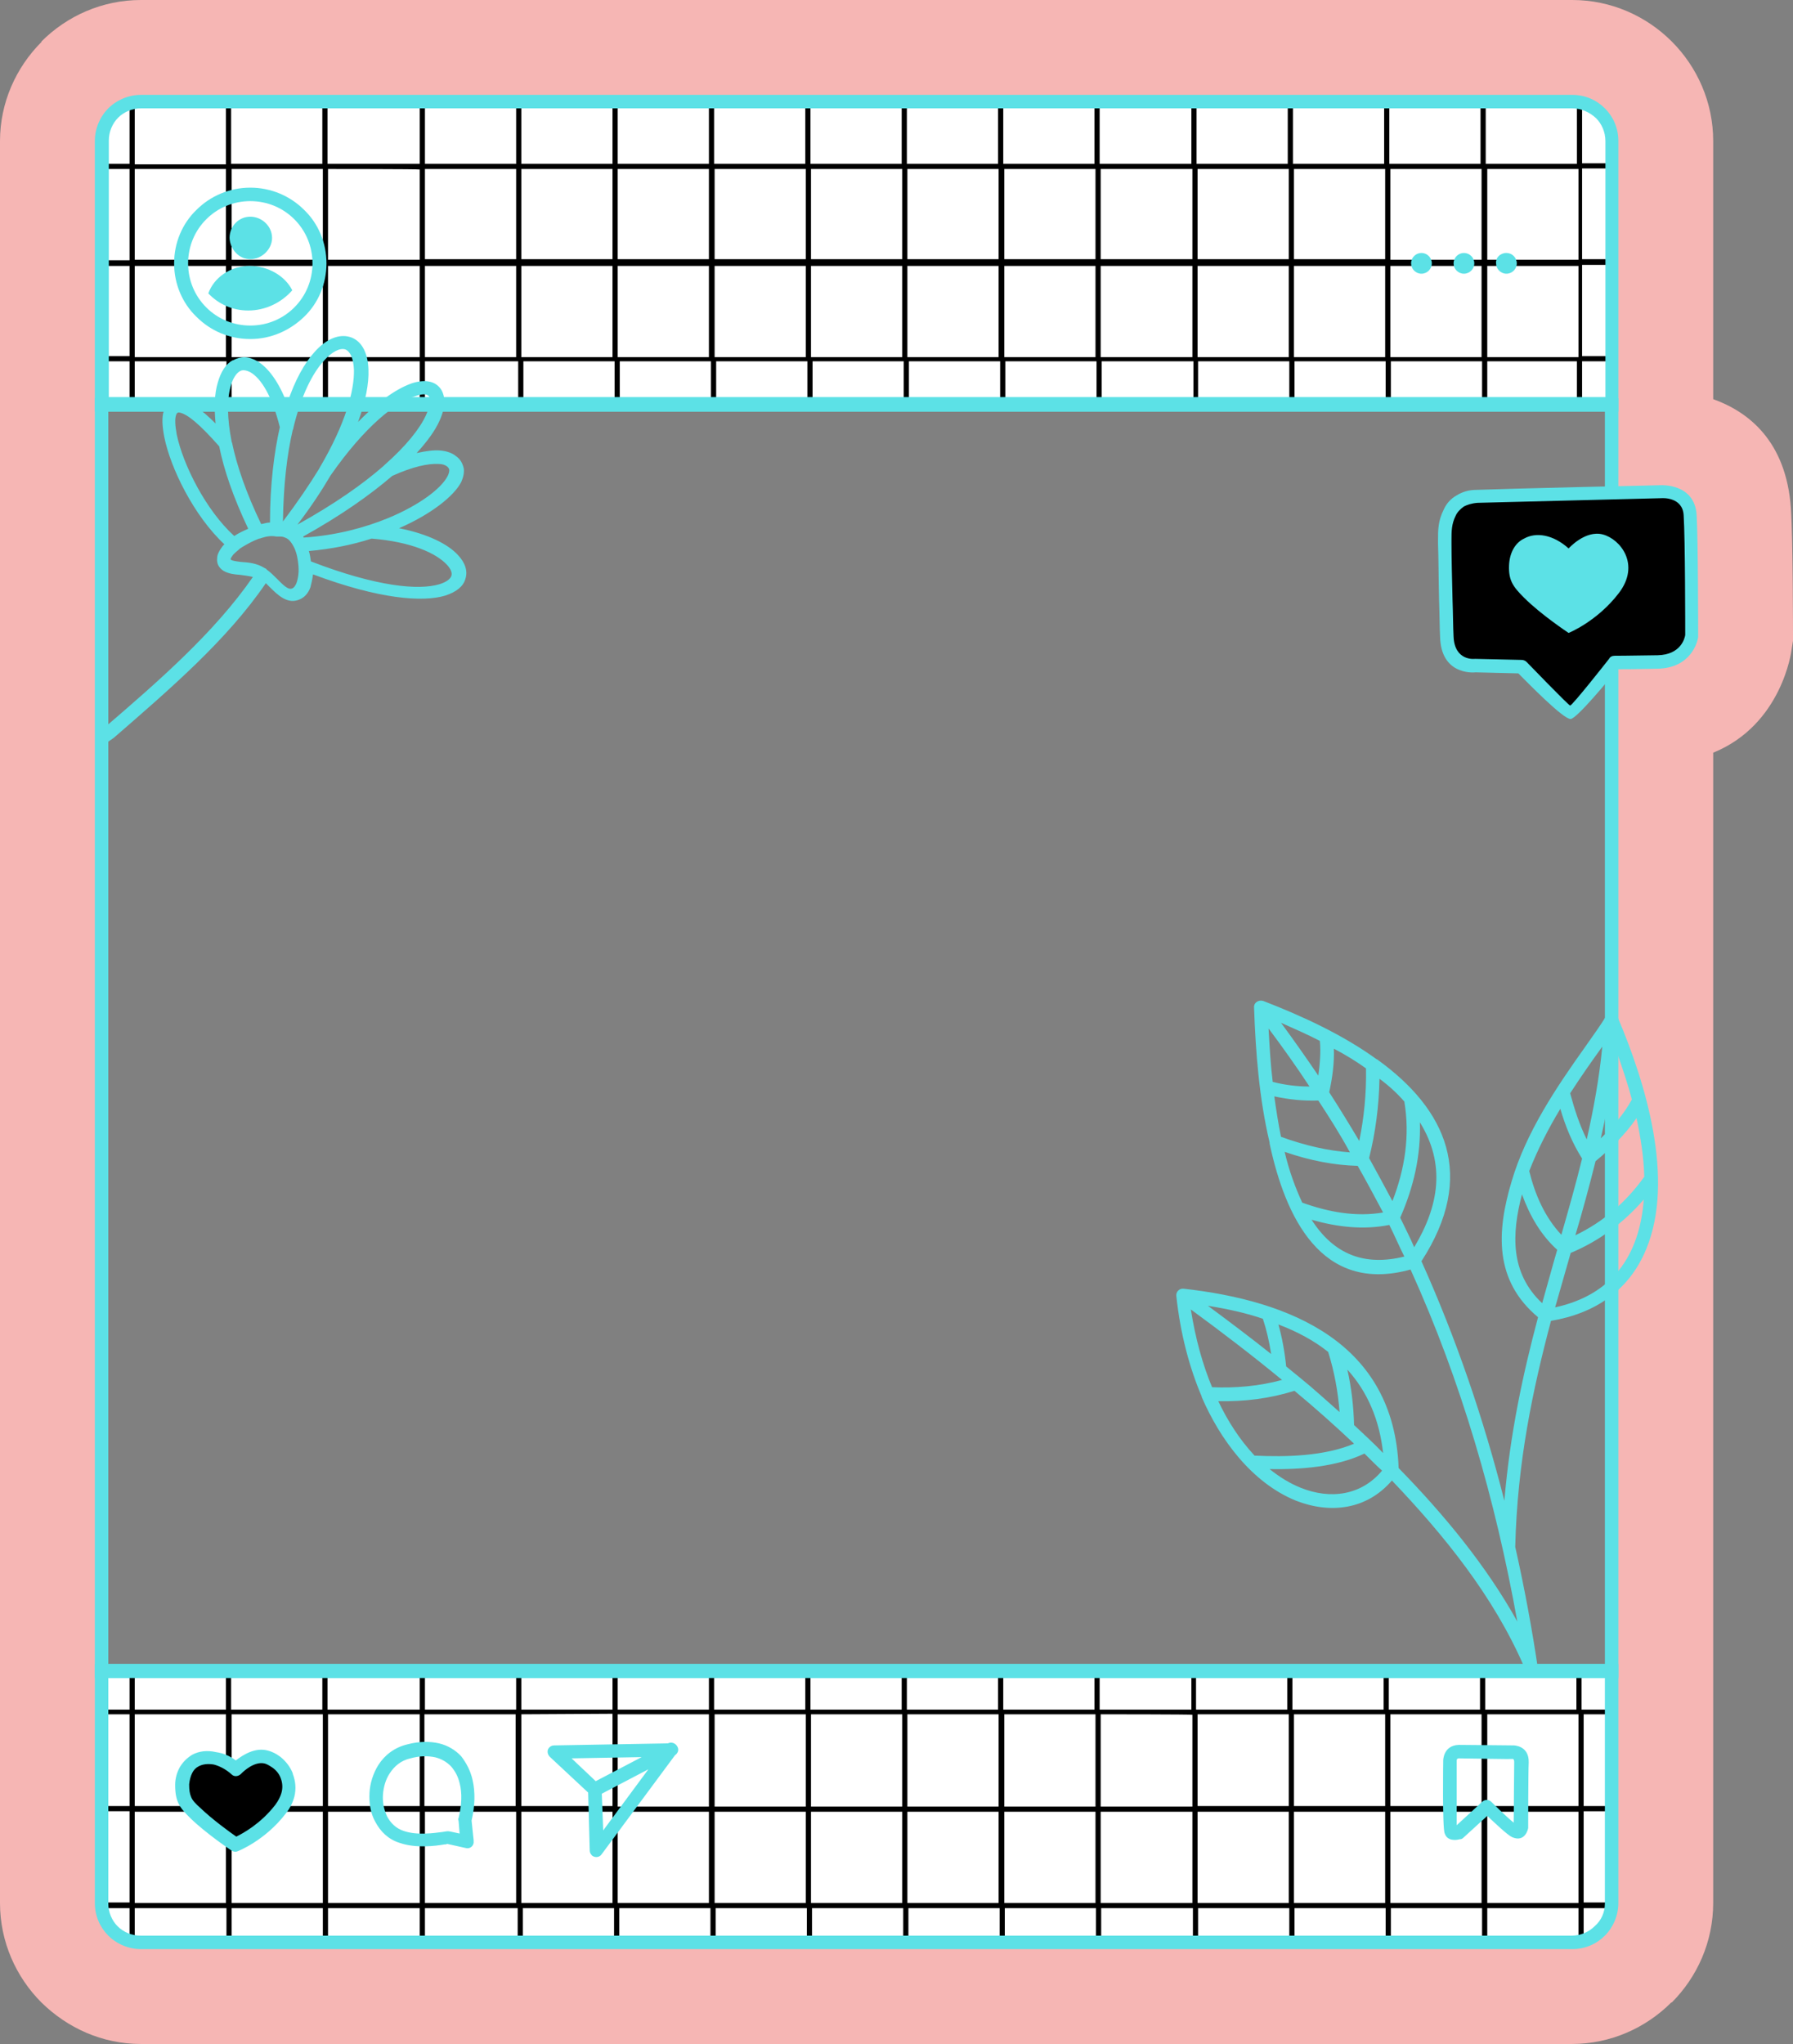 <?xml version="1.0" encoding="UTF-8" standalone="no"?><svg xmlns="http://www.w3.org/2000/svg" xmlns:xlink="http://www.w3.org/1999/xlink" fill="#000000" height="394.3" preserveAspectRatio="xMidYMid meet" version="1" viewBox="0.0 0.0 346.0 394.3" width="346" zoomAndPan="magnify"><rect x="0.0" y="0.0" width="346.0" height="394.3" fill="#808080" stroke="none"/><g id="change1_1"><path d="M27.2,0h276.2c7.5,0,14.3,3.1,19.2,8c4.9,4.9,8,11.7,8,19.2V77c6.7,2.4,14.1,8,15,21.1c0.4,6,0.4,24.4,0.4,24.5 v1l-0.3,1.9c0,0-1.8,14.3-15.1,19.7v221.9c0,7.5-3.1,14.3-8,19.2h-0.1c-4.9,4.9-11.7,8-19.2,8H27.2c-7.5,0-14.2-3.1-19.2-8L8,386.3 c-4.9-4.9-8-11.7-8-19.2V27.2C0,19.8,3.1,13,8,8.1V8C12.9,3.1,19.7,0,27.2,0L27.2,0z M19.6,78.1v244.3v44.8c0,4.2,3.4,7.6,7.6,7.6 h276.2c4.2,0,7.6-3.4,7.6-7.6v-44.8V78.1V27.2c0-4.2-3.4-7.6-7.6-7.6H27.2c-4.2,0-7.6,3.4-7.6,7.6C19.6,27.2,19.6,78.1,19.6,78.1z M311.5,147.4C311.3,147.5,311.5,147.5,311.5,147.4L311.5,147.4z" fill="#f6b6b4"/></g><g id="change2_1"><path clip-rule="evenodd" d="M27.2,19.6h276.2c4.2,0,7.6,3.4,7.6,7.6v50.9H19.6V27.2C19.6,23,23,19.6,27.2,19.6z M311,322.3v44.8 c0,4.2-3.4,7.6-7.6,7.6H27.2c-4.2,0-7.6-3.4-7.6-7.6v-44.8H311z" fill="#ffffff" fill-rule="evenodd"/></g><g id="change3_1"><path d="M19.6,76.8h292.7v246.9h-294V76.8C18.3,76.8,19.6,76.8,19.6,76.8z M309.7,79.4H20.9V321h288.8V79.4z" fill="#5ce1e6"/></g><g id="change4_1"><path d="M43.6,19.6h1v12h17.6v-12h1v12H81l0-12h1v12h17.6v-12h1v12h17.6v-12h1v12h17.6v-12h1v12h17.6v-12h1v12h17.6v-12 h1v12h17.6v-12h1v12h17.6v-12h1v12h17.7l0-12h1v12h17.6v-12h1v12h17.6v-12h1v12h17.6v-12h1v12h17.6V19.7c0.4,0.1,0.7,0.1,1,0.2v11.6 h5.4v1h-5.4v17.5l5.4,0v1.1h-5.4v17.6h5.4v1h-5.4v8.2h-1v-8.2H287v8.2h-1v-8.2h-17.6v8.2h-1v-8.2h-17.6v8.2h-1v-8.2h-17.6v8.2h-0.9 l0-8.2h-17.7v8.2h-1v-8.2h-17.6v8.2h-1v-8.2h-17.6v8.2h-1v-8.2h-17.6v8.2h-1v-8.2h-17.6v8.2h-1v-8.2h-17.6v8.2h-1v-8.2h-17.6v8.2h-1 v-8.2H82v8.2H81l0-8.2H63.3v8.2h-1v-8.2H44.7v8.2h-1v-8.2H26v8.2h-1v-8.2h-5.4v-1H25V51.3h-5.4v-1.1l5.4,0V32.6h-5.4v-1H25V20 c0.3-0.1,0.7-0.2,1-0.2v11.9h17.6L43.6,19.6L43.6,19.6z M311,329.8v0.9l-5.4,0v17.7h5.4v1h-5.4v17.6h5.4v0.1c0,0.3,0,0.7-0.1,1h-5.3 v6.3c-0.3,0.1-0.7,0.2-1,0.2v-6.5H287v6.6h-1v-6.6h-17.6v6.6h-1v-6.6h-17.6v6.6h-1v-6.6h-17.6v6.6h-1l0-6.6h-17.7v6.6h-1v-6.6h-17.6 v6.6h-1v-6.6h-17.6v6.6h-1v-6.6h-17.6v6.6h-1v-6.6h-17.6v6.6h-1v-6.6h-17.6v6.6h-1v-6.6h-17.6v6.6h-1v-6.6H82v6.6h-1l0-6.6H63.3v6.6 h-1v-6.6H44.7v6.6h-1v-6.6H26v6.5c-0.4-0.1-0.7-0.1-1-0.2v-6.3h-5.3c0-0.3-0.1-0.6-0.1-1v-0.1H25v-17.6h-5.4v-1H25v-17.7l-5.4,0 v-0.9H25v-7.5h1v7.5h17.6v-7.5h1v7.5h17.6v-7.5h1v7.5H81l0-7.5H82v7.5h17.6v-7.5h1v7.5h17.6v-7.5h1v7.5h17.6v-7.5h1v7.5h17.6v-7.5h1 v7.5h17.6v-7.5h1v7.5h17.6v-7.5h1v7.5h17.6v-7.5h1v7.5h17.7l0-7.5h0.9v7.5h17.6v-7.5h1v7.5h17.6v-7.5h1v7.5h17.6v-7.5h1v7.5h17.6 v-7.5h1v7.5H311L311,329.8z M26,32.6v17.5l17.6,0V32.6C43.6,32.6,26,32.6,26,32.6z M63.3,32.6v17.5l17.7,0l0-17.4 C81,32.6,63.3,32.6,63.3,32.6z M100.6,32.6v17.4l17.6,0V32.6H100.6z M137.9,32.6v17.4l17.6,0V32.6H137.9z M175.1,32.6v17.4l17.6,0 V32.6H175.1z M212.4,32.6v17.4l17.7,0l0-17.4H212.4z M249.7,32.6v17.4l17.6,0V32.6H249.7z M287,32.6v17.5l17.6,0V32.6H287z M285.9,32.6h-17.6v17.5l17.6,0V32.6z M248.7,32.6h-17.6v17.4l17.6,0C248.7,50.1,248.7,32.6,248.7,32.6z M211.4,32.6h-17.6v17.4 l17.6,0C211.4,50.1,211.4,32.6,211.4,32.6z M174.1,32.6h-17.6v17.4h17.6V32.6z M136.8,32.6h-17.6v17.4l17.6,0 C136.8,50.1,136.8,32.6,136.8,32.6z M99.5,32.6H82v17.4l17.6,0V32.6z M62.3,32.6H44.7v17.5l17.6,0V32.6z M26,51.3v17.6h17.6V51.3H26 z M63.3,51.3v17.6H81l0-17.6H63.3z M100.6,51.3v17.6h17.6V51.3H100.6z M137.9,51.3v17.6h17.6V51.3H137.9z M175.1,51.3v17.6h17.6 V51.3H175.1z M212.4,51.3v17.6h17.7l0-17.6H212.4z M249.7,51.3v17.6h17.6V51.3H249.7z M287,51.3v17.6h17.6V51.3H287z M44.7,68.9 h17.6V51.3H44.7V68.9z M82,68.9h17.6V51.3H82V68.9z M119.2,68.9h17.6V51.3h-17.6V68.9z M156.5,68.9h17.6V51.3h-17.6V68.9z M193.8,68.9h17.6V51.3h-17.6V68.9z M231.1,68.9h17.6V51.3h-17.6V68.9z M268.3,68.9h17.6V51.3h-17.6V68.9z M26,330.7v17.7h17.6 v-17.7L26,330.7z M63.3,330.7v17.7H81l0-17.7C81,330.7,63.3,330.7,63.3,330.7z M100.6,330.7v17.7h17.6v-17.8L100.6,330.7z M137.9,330.7v17.8h17.6v-17.8L137.9,330.7z M175.1,330.7v17.8h17.6v-17.8L175.1,330.7z M212.4,330.7v17.8h17.7l0-17.7 C230.1,330.7,212.4,330.7,212.4,330.7z M249.7,330.7v17.7h17.6v-17.7L249.7,330.7z M287,330.7v17.7h17.6v-17.7L287,330.7z M285.9,330.7l-17.6,0v17.7h17.6V330.7L285.9,330.7z M248.7,330.7l-17.6,0v17.7h17.6V330.7z M211.4,330.7l-17.6,0v17.8h17.6V330.7 L211.4,330.7z M174.1,330.7h-17.6v17.8h17.6V330.7z M136.8,330.7l-17.6,0v17.8h17.6V330.7L136.8,330.7z M99.5,330.7l-17.6,0v17.7 h17.6V330.7z M62.3,330.7l-17.6,0v17.7h17.6V330.7L62.3,330.7z M26,349.5v17.6h17.6v-17.6H26z M63.3,349.5v17.6H81l0-17.6 C81,349.5,63.3,349.5,63.3,349.5z M100.6,349.5v17.6h17.6v-17.6H100.6z M137.9,349.5v17.6h17.6v-17.6H137.9z M175.1,349.5v17.6h17.6 v-17.6H175.1z M212.4,349.5v17.6h17.7l0-17.6H212.4L212.4,349.5z M249.7,349.5v17.6h17.6v-17.6H249.7z M287,349.5v17.6h17.6v-17.6 H287z M44.7,367.1h17.6v-17.6H44.7V367.1z M82,367.1h17.6v-17.6H82V367.1z M119.2,367.1h17.6v-17.6h-17.6V367.1z M156.5,367.1h17.6 v-17.6h-17.6V367.1z M193.8,367.1h17.6v-17.6h-17.6V367.1z M231.1,367.1h17.6v-17.6h-17.6V367.1z M268.3,367.1h17.6v-17.6h-17.6 V367.1z" fill="#000000"/></g><g id="change5_1"><path clip-rule="evenodd" d="M279.7,98.9c0.8-1.6,2.3-3.1,5.2-3.2c6.1-0.2,35.6-0.9,35.6-0.9s5.2-0.3,5.6,4.5s0.3,23.2,0.3,23.2 s-0.6,5-6.6,5.1c-6,0.1-8.3,0.1-8.3,0.1s-7.6,9.6-8.5,9.6c-0.9,0.1-9.4-8.8-9.4-8.8l-8.8-0.2c0,0-5.3,0.7-5.6-5.5 c-0.2-4.7-0.3-13.7-0.3-17.9C278.8,102.7,278.7,101,279.7,98.9z M45.5,341.3c0,0,2.9-3.2,5.9-2.4c3,0.8,6.5,5.2,2.7,10.1 c-3.7,4.9-8.6,6.8-8.6,6.8s-4.7-3.1-7.7-6.1c-1.9-1.8-2.7-2.9-2.6-5.6c0.1-2.3,1.1-3.9,2.6-4.7C39.9,338.5,42.8,338.9,45.5,341.3 L45.5,341.3z" fill="#000000" fill-rule="evenodd"/></g><g id="change3_2"><path d="M45.5,339.6c1.3-1,3.7-2.6,6.2-1.9c0.8,0.2,1.6,0.6,2.4,1.2c1,0.8,1.9,1.9,2.4,3.2l0,0.1 c0.5,1.3,0.7,2.8,0.3,4.4c-0.3,1.1-0.8,2.2-1.7,3.3c-4,5.2-9.2,7.2-9.2,7.2c-0.4,0.2-0.9,0.1-1.2-0.1c0,0-4.8-3.2-7.9-6.2 c-1-1-1.8-1.8-2.3-2.8c-0.5-1-0.7-2.1-0.7-3.7c0-1.3,0.4-2.5,0.9-3.4c0.6-1,1.4-1.8,2.4-2.4c1.3-0.7,2.9-0.9,4.6-0.5 C43.1,338.2,44.3,338.7,45.5,339.6L45.5,339.6z M51.1,340.2c-2-0.5-4.1,1.5-4.5,1.9l-0.1,0.1c-0.5,0.5-1.3,0.6-1.8,0.1 c-1.1-1-2.3-1.6-3.4-1.9c-1.1-0.2-2.1-0.1-2.9,0.3c-0.6,0.3-1,0.7-1.3,1.3c-0.3,0.6-0.5,1.3-0.6,2.2c0,1.1,0.1,1.8,0.4,2.5 c0.3,0.7,0.9,1.3,1.8,2.1c2.3,2.2,5.6,4.6,6.9,5.5c1.4-0.7,4.7-2.5,7.5-6.1c0.6-0.8,1-1.6,1.2-2.3c0.3-1,0.2-2-0.1-2.8l0,0 c-0.3-0.9-0.9-1.6-1.6-2.1C52,340.6,51.5,340.3,51.1,340.2L51.1,340.2z M88.5,350.7c0.6-2.5,0.7-4.8,0.2-6.7 c-0.3-1.3-0.9-2.4-1.7-3.3c-0.8-0.8-1.8-1.4-3-1.7c-1.4-0.3-3-0.3-4.8,0.2c-1.8,0.4-3.1,1.5-4,2.9c-0.8,1.2-1.2,2.7-1.3,4.1 c-0.1,1.5,0.2,2.9,0.8,4.2c0.7,1.3,1.7,2.3,3.2,2.8c2.6,0.9,5.9,0.4,7.5,0.2l0,0c0.6-0.1,1-0.2,1.4-0.1l1.9,0.4l-0.2-2.4 C88.4,351,88.4,350.8,88.5,350.7L88.5,350.7z M91.2,343.4c0.5,2.2,0.5,4.9-0.2,7.8l0.4,3.8c0,0.1,0,0.3,0,0.5 c-0.1,0.7-0.8,1.2-1.5,1l-3.6-0.8c-0.1,0-0.1,0.1-0.4,0.1l-0.1,0c-1.8,0.3-5.5,0.8-8.7-0.3c-2.2-0.7-3.7-2.2-4.7-4.1 c-0.9-1.6-1.2-3.6-1.1-5.5c0.1-1.9,0.7-3.8,1.7-5.4c1.2-1.9,3.1-3.4,5.6-4c2.3-0.6,4.3-0.6,6.1-0.2c1.7,0.4,3.2,1.3,4.3,2.5 C90,340.1,90.8,341.6,91.2,343.4L91.2,343.4z M113.5,345.8l-7.4-6.9c-0.5-0.5-0.6-1.3-0.1-1.8c0.3-0.3,0.6-0.4,1-0.4l22.4-0.4 c0.7,0,1.3,0.6,1.3,1.3c0,0.3-0.1,0.6-0.3,0.8l-14.3,19.3c-0.4,0.6-1.2,0.7-1.8,0.3c-0.3-0.3-0.5-0.6-0.5-1L113.5,345.8L113.5,345.8 z M110.3,339.2l5.4,5.1c0.2,0.2,0.4,0.6,0.4,0.9l0.3,7.9l10.5-14.2L110.3,339.2L110.3,339.2z M115.4,346.4c-0.6,0.3-1.4,0.1-1.8-0.6 c-0.3-0.6-0.1-1.4,0.6-1.8l14.7-7.7c0.6-0.3,1.4-0.1,1.8,0.6s0.1,1.4-0.6,1.8L115.4,346.4z M278.5,339.6c0,0,0-2.9,3-3 c1.6,0,10,0.1,10.6,0.1c0,0,3,0,2.9,3.3c-0.1,1.9-0.1,12.3-0.1,12.3c0,0.1,0,0.2,0,0.3c0,0.2-0.6,2.9-3.1,1.8 c-0.9-0.4-3.4-2.8-4.8-4.1l-4.6,4.2c-0.2,0.2-0.4,0.3-0.7,0.3c-0.7,0.2-2.4,0.4-2.9-1.1C278.3,352.8,278.5,339.7,278.5,339.6 L278.5,339.6z M281.5,339.2c-0.4,0-0.4,0.4-0.4,0.4c0,0,0,9.6,0,12.5l4.9-4.5c0.5-0.5,1.3-0.5,1.8,0c0,0,2.9,2.9,4.3,4 c0-2.3,0.1-10,0.1-11.7c0-0.6-0.3-0.6-0.3-0.6l0,0C292,339.4,283.2,339.2,281.5,339.2L281.5,339.2z" fill="#5ce1e6"/></g><g id="change3_3"><path clip-rule="evenodd" d="M274.3,48.8c1.1,0,2,0.9,2,2c0,1.1-0.9,2-2,2c-1.1,0-2-0.9-2-2C272.3,49.7,273.2,48.8,274.3,48.8z M290.7,48.8 c1.1,0,2,0.9,2,2c0,1.1-0.9,2-2,2c-1.1,0-2-0.9-2-2C288.6,49.7,289.5,48.8,290.7,48.8z M282.5,48.8c1.1,0,2,0.9,2,2c0,1.1-0.9,2-2,2 c-1.1,0-2-0.9-2-2C280.5,49.7,281.4,48.8,282.5,48.8z" fill="#5ce1e6" fill-rule="evenodd"/></g><g id="change3_4"><path d="M48.3,36.2c4,0,7.7,1.6,10.4,4.3c2.7,2.6,4.3,6.3,4.3,10.3c0,4-1.6,7.7-4.3,10.3c-2.7,2.6-6.3,4.3-10.4,4.3 s-7.7-1.6-10.4-4.3c-2.7-2.6-4.3-6.3-4.3-10.3c0-4,1.6-7.7,4.3-10.3C40.6,37.8,44.3,36.2,48.3,36.2z M56.8,42.3 c-2.2-2.2-5.2-3.5-8.5-3.5s-6.3,1.3-8.5,3.5c-2.2,2.2-3.5,5.2-3.5,8.5c0,3.3,1.3,6.3,3.5,8.5c2.2,2.2,5.2,3.5,8.5,3.5 c3.3,0,6.3-1.3,8.5-3.5c2.2-2.2,3.5-5.2,3.5-8.5C60.3,47.5,59,44.5,56.8,42.3z" fill="#5ce1e6"/></g><g id="change3_5"><path clip-rule="evenodd" d="M48.3,50c2.2,0,4.2-1.9,4.2-4.1c0-2.3-2-4.1-4.2-4.1c-2.2,0-4,1.8-4,4.1C44.4,48.1,46.1,50,48.3,50z M56.4,56 c-1.4-2.8-4.7-4.7-8.2-4.7c-3.7,0-6.9,2.2-8,5.3c2,2.1,4.7,3.3,7.7,3.3C51.2,59.9,54.3,58.4,56.4,56z" fill="#5ce1e6" fill-rule="evenodd"/></g><g id="change3_6"><path clip-rule="evenodd" d="M302.7,105.8c0,0,3.2-3.6,6.6-2.7c3.4,0.9,7.3,5.8,3.1,11.3c-4.2,5.5-9.7,7.7-9.7,7.7s-5.3-3.5-8.6-6.8 c-2.1-2.1-3-3.3-2.9-6.2c0.1-2.5,1.2-4.4,2.9-5.2C296.4,102.6,299.7,103.1,302.7,105.8L302.7,105.8z M278.6,98.3 c0.5-1.1,1.3-2.1,2.6-2.8c1-0.6,2.2-1,3.7-1c4.8-0.2,34.5-0.9,35.6-0.9c0,0,6.5-0.4,6.9,5.7c0.3,4.9,0.3,23.3,0.3,23.3 c0,0.1,0,0.2,0,0.3c-0.1,0.8-1.3,6-7.9,6.1c-4.4,0.1-6.7,0.1-7.7,0.1c-1.6,2-7.8,9.5-9,9.6c-1.4,0.1-8.4-7.1-10.1-8.8l-8.2-0.2 c-0.9,0.1-6.7,0.3-6.9-6.8c-0.1-1.9-0.1-4.4-0.2-7.2c-0.1-4-0.1-8.3-0.2-10.8l0-0.7C277.5,102.2,277.5,100.5,278.6,98.3L278.6,98.3z M282.5,97.7c-0.7,0.5-1.3,1.1-1.6,1.8c-0.8,1.6-0.8,3-0.8,4.7l0,0.7c0,2.5,0.1,6.8,0.2,10.8c0.1,2.7,0.1,5.2,0.2,7.1 c0.2,4.8,4.1,4.3,4.1,4.3l0.2,0l8.8,0.2c0.3,0,0.7,0.1,1,0.4c0,0,8.2,8.5,8.4,8.4c0.4,0,6.8-8.1,7.5-9c0.2-0.4,0.6-0.6,1.1-0.6 c0,0,2.5,0,8.3-0.1c4.4-0.1,5.2-3.2,5.3-3.9c0-1.2,0-18.5-0.3-23.1c-0.2-3.6-4.2-3.3-4.2-3.3h0c-0.1,0-28.2,0.7-35.6,0.9 C283.9,97.1,283.1,97.4,282.5,97.7L282.5,97.7z" fill="#5ce1e6" fill-rule="evenodd"/></g><g id="change3_7"><path d="M27.2,18.3h276.2c2.5,0,4.7,1,6.3,2.6s2.6,3.8,2.6,6.3v52.2h-294V27.2c0-2.4,1-4.7,2.6-6.3 C22.5,19.3,24.8,18.3,27.2,18.3z M303.4,20.9H27.2c-1.7,0-3.3,0.7-4.4,1.8c-1.1,1.1-1.8,2.7-1.8,4.4v49.5h288.8V27.2 c0-1.7-0.7-3.3-1.8-4.4C306.7,21.6,305.1,20.9,303.4,20.9z M312.3,322.3v44.8c0,2.4-1,4.7-2.6,6.3c-1.6,1.6-3.8,2.6-6.3,2.6H27.2 c-2.4,0-4.7-1-6.3-2.6c-1.6-1.6-2.6-3.8-2.6-6.3l0-46.1h294L312.3,322.3L312.3,322.3z M309.7,367.2v-43.5H20.9v43.5 c0,1.7,0.7,3.3,1.8,4.4c1.1,1.1,2.7,1.8,4.4,1.8h276.2c1.7,0,3.3-0.7,4.4-1.8C309,370.5,309.7,368.9,309.7,367.2z" fill="#5ce1e6"/></g><g id="change3_8"><path d="M242,194.4c-0.1-1,0.9-1.6,1.8-1.3c7.5,2.9,15.3,6.5,21.8,11.2l0.2,0.1c13.3,9.6,19.2,22.4,8.5,38.9 c6.7,14.9,12,30.4,16,46.2c1.1-13,3.6-24.5,6.5-35.4c-8.5-7.1-8-16.5-5.1-26.2c2.8-9.5,8.6-18.1,14.3-26.1c1.6-2.3,3-4.2,3.8-5.6 c0.5-1,2-1,2.4,0.1c5.4,12.7,11,31.2,5.5,44.6c-3.3,8.1-10,12.5-18.4,13.9c-3.5,13.2-6.5,27.2-6.9,43.6c1.8,8,3.3,16.1,4.5,24.3 c-0.8-0.1-1.7-0.1-2.6,0.1l-0.2-1.3c-5.9-13.6-15.4-25.3-25.5-35.9c-4.8,5.6-11.8,6.5-18.5,3.9c-8.6-3.5-14.7-11.9-18.2-20l0-0.1 c-2.3-5.4-4.1-11.9-4.9-19.4c-0.1-0.8,0.6-1.5,1.4-1.4c20.6,2.3,40.6,10.4,41.5,34.6c8.7,8.9,16.9,18.8,22.9,29.6 c-4.2-23.4-10.8-46.3-20.6-67.9c-17.3,4.8-24.2-10.3-27.2-24.3l0-0.2C243,212,242.3,203,242,194.4z M249.8,268.3 c-4.8,1.5-9.7,2.1-14.7,2c1.8,3.8,4.1,7.4,7,10.5c6.1,0.3,13.5,0.1,19.2-2.3C257.7,275.1,253.9,271.7,249.8,268.3z M233.9,267.6 c4.5,0.2,9.1-0.2,13.5-1.4c-5.7-4.7-11.6-9.2-17.6-13.6C230.7,258.3,232.1,263.3,233.9,267.6z M245.3,261.2 c-0.4-2.5-0.9-4.7-1.6-6.8c-3.2-1.1-6.8-1.9-10.6-2.5C237.3,255,241.4,258.1,245.3,261.2L245.3,261.2z M246.7,255.5 c0.7,2.5,1.2,5.2,1.5,8.1c0.9,0.7,1.8,1.5,2.7,2.2v0c2.6,2.1,5.1,4.4,7.6,6.6c-0.3-3.9-1-7.8-2.2-11.6 C253.7,258.7,250.4,256.9,246.7,255.5L246.7,255.5z M263.3,280.4c-5.4,2.6-12.4,3.1-18.3,3c2,1.6,4,2.8,6,3.6 c5.7,2.3,11.7,1.5,15.7-3.3C265.6,282.7,264.5,281.6,263.3,280.4L263.3,280.4z M260,264.2c0.8,3.5,1.2,7.1,1.3,10.7 c1.9,1.8,3.8,3.5,5.6,5.4C266.2,273.9,263.9,268.5,260,264.2L260,264.2z M317.2,231.4c-3.9,4.5-8.6,8-14.1,10.3c-1,3.5-2,7-3,10.5 C311.1,249.8,316.4,242.2,317.2,231.4z M300.5,241.1c-3.2-2.9-5.3-6.6-6.8-10.7c-2,7.6-2.3,15.2,3.9,21 C298.6,247.9,299.5,244.5,300.5,241.1z M295.1,225.9c1.1,4.5,3,8.9,6.2,12.3c1.4-4.9,2.8-9.8,4-14.7c-1.9-3-3.2-6.2-4.2-9.6 C298.8,217.7,296.7,221.8,295.1,225.9z M304,238.3c5.4-2.6,9.8-6.4,13.3-11.3c-0.1-3.8-0.7-7.6-1.5-11.3c-2.2,3.2-5,5.9-7.9,8.3 C306.7,228.8,305.4,233.6,304,238.3z M303,210.9c0.8,3,1.8,6.1,3.2,8.9c1.3-5.8,2.4-11.7,3-17.9C307.1,204.8,305,207.8,303,210.9z M308.9,219.6c2.3-2.2,4.5-4.7,6-7.5c-0.8-3.1-1.9-6.3-3.1-9.7C311.2,208.4,310.2,214.1,308.9,219.6z M257.4,202.3 c0.1,2.8-0.3,5.7-0.9,8.4c2,3.1,3.9,6.2,5.8,9.4c0.9-4.4,1.4-9.1,1.3-14C261.8,204.8,259.7,203.5,257.4,202.3z M254.4,212.3 c-2.9,0.1-5.7-0.2-8.5-0.8c0.4,2.8,0.8,5.4,1.3,7.8c4.7,1.7,9.1,2.7,13.3,3C258.6,218.8,256.5,215.5,254.4,212.3z M245.6,208.7 c2.3,0.6,4.7,0.9,7.1,0.9c-2.5-3.8-5.2-7.6-7.9-11.2C245,202.1,245.2,205.5,245.6,208.7L245.6,208.7z M254.4,207.5 c0.3-2.2,0.5-4.5,0.3-6.7c-2.3-1.2-4.8-2.3-7.5-3.5C249.7,200.7,252.1,204.1,254.4,207.5L254.4,207.5z M266.2,208.1 c-0.1,5.4-0.8,10.5-2,15.3c1.5,2.7,3,5.5,4.5,8.3c2.4-6.2,3.4-12.6,2.3-19.2C269.7,211,268.1,209.5,266.2,208.1z M262,224.9 c-4.4-0.1-9.2-1-14.1-2.7c0.9,3.8,2.1,7,3.4,9.8c5,1.8,10.3,2.8,15.6,1.9C265.3,230.9,263.7,227.9,262,224.9z M274,216.5 c0.2,6.4-1.2,12.5-3.8,18.4c0.9,1.9,1.9,3.8,2.7,5.7C277.7,232.6,279,224.6,274,216.5z M268.1,236.3c-5,1-10.1,0.4-15-1 c4.3,6.7,10.2,9,17.9,7.1C270,240.4,269.1,238.3,268.1,236.3z" fill="#5ce1e6"/></g><g id="change3_9"><path d="M21,143c-0.5,0.5-1.3,0.4-1.8-0.1c-0.5-0.5-0.4-1.3,0.1-1.8l0.7-0.6c10.6-9.1,21.4-18.5,28.8-29.2 c-0.8-0.2-1.7-0.3-2.4-0.4c-1.2-0.1-2.3-0.2-3.3-0.8c-0.9-0.6-1.3-1.4-1.2-2.4c0-0.8,0.5-1.6,1.1-2.4c0.1-0.1,0.2-0.2,0.3-0.3 c-5.9-5.5-10.4-14.7-11.6-20.7c-0.4-2.1-0.5-3.8-0.1-5c0.5-1.7,1.7-2.5,3.6-2.1c1.5,0.3,3.6,1.7,6.4,4.5c-0.3-3.2-0.2-5.8,0.4-7.8 c0.6-2.2,1.6-3.7,2.9-4.4l0.1,0c1.4-0.8,3-0.8,4.7,0.2c2,1.2,4.1,3.9,5.7,8.2c1.5-4.6,3.4-7.9,5.3-10c2.3-2.6,4.8-3.5,6.8-2.9 c2.1,0.6,3.5,2.8,3.6,6.3c0.1,2.6-0.5,6-2,10.1c4.2-4.3,7.8-6.6,10.5-7.5c2.6-0.8,4.5-0.3,5.5,1.2c0.9,1.4,0.9,3.5-0.3,6.1 c-0.8,1.8-2.3,3.9-4.4,6.2c1.8-0.4,3.3-0.6,4.5-0.5c1.3,0.1,2.4,0.5,3.1,1.1c0.9,0.6,1.3,1.5,1.5,2.4c0.1,0.8-0.1,1.7-0.5,2.6 c-1.4,2.7-5.8,6.2-12,8.9c5.6,1.1,9.5,3.1,11.4,5.2l0,0c1.4,1.5,1.9,3.1,1.4,4.6c-0.4,1.4-1.7,2.5-3.9,3.2 c-4.3,1.3-12.7,0.7-25.5-4.1c-0.1,0.9-0.3,1.7-0.5,2.5c-0.4,1.1-1.1,1.9-2,2.3c-2.4,1.1-4.3-0.8-6-2.5c-0.2-0.2-0.4-0.4-0.6-0.6 c-7.5,11-18.6,20.5-29.3,29.8L21,143L21,143z M45.2,103.4L45.2,103.4c0.9-0.6,1.8-1,2.7-1.4c-2.9-6.1-4.7-11.4-5.6-15.9 c-3.7-4.2-6.1-6.2-7.6-6.5c-0.4-0.1-0.6,0.1-0.7,0.4c-0.3,0.8-0.2,2.1,0.1,3.8C35.3,89.6,39.7,98.4,45.2,103.4z M44.7,85.2 c0,0.1,0.1,0.2,0.1,0.3c0.9,4.3,2.7,9.6,5.6,15.6c0.6-0.1,1.1-0.3,1.7-0.3c0-7.3,0.8-13.5,1.9-18.4c-1.5-6-3.6-9.4-5.7-10.6 c-0.8-0.4-1.5-0.5-2-0.2l0,0c-0.7,0.4-1.4,1.4-1.8,3C43.8,77,43.8,80.6,44.7,85.2z M50.4,103.8L50.4,103.8c-0.2,0.1-0.3,0.1-0.4,0.1 c-1.1,0.4-2.2,1-3.2,1.6c-0.3,0.2-0.5,0.3-0.7,0.5l-0.1,0.1l0,0c-0.4,0.3-0.7,0.6-1,0.9c-0.3,0.4-0.5,0.7-0.5,0.9l0.1,0.1 c0.3,0.2,1.1,0.3,1.9,0.4c1.4,0.1,3,0.2,4.6,1.2l0.2,0.1c0,0,0.1,0,0.1,0.1c0,0,0.1,0.1,0.1,0.1c0.7,0.5,1.3,1.1,1.9,1.7 c1.1,1.1,2.2,2.3,3,1.9c0.3-0.1,0.6-0.5,0.8-1c0.3-0.8,0.5-2,0.4-3.2v0v0c0,0,0-0.1,0-0.1v0v0c-0.1-1.2-0.3-2.4-0.8-3.5l0,0l0,0l0,0 l0,0c-0.3-0.6-0.6-1.1-1-1.5l0,0l0,0l0,0l0,0c-0.2-0.2-0.5-0.4-0.8-0.5c-0.4-0.2-0.8-0.2-1.3-0.2c-0.1,0-0.2,0-0.2,0 c-0.1,0-0.1,0-0.2,0C52.3,103.3,51.3,103.5,50.4,103.8L50.4,103.8z M56.6,82.6c0,0.1,0,0.2-0.1,0.3c-1.1,4.7-1.8,10.6-1.9,17.7 c2.8-3.7,5.1-7.1,7-10.2c0-0.1,0.1-0.1,0.1-0.2l0,0c5-8.5,6.7-14.9,6.6-18.9c-0.1-2.3-0.8-3.6-1.7-3.9c-1-0.3-2.5,0.4-4.1,2.2 C60.3,72,58.1,76.3,56.6,82.6z M71.7,103.9c-3.7,1.2-7.7,2-12.1,2.4c0.2,0.6,0.3,1.3,0.4,2c12.7,4.9,20.8,5.6,24.8,4.4 c1.3-0.4,2.1-1,2.3-1.6c0.2-0.6-0.1-1.3-0.8-2.1l0,0C84.2,106.7,79.3,104.5,71.7,103.9z M75.7,91.8c-4.2,3.6-9.8,7.6-17.2,11.7 l0.1,0.2c6.2-0.4,11.8-1.9,16.4-3.8c6-2.5,10.2-5.7,11.4-8.1c0.2-0.4,0.3-0.8,0.3-1.1c0-0.3-0.2-0.5-0.4-0.7 c-0.4-0.3-0.9-0.5-1.7-0.5C82.6,89.4,79.7,90,75.7,91.8z M74,89.9c0.1-0.1,0.1-0.1,0.2-0.2c4.2-3.7,6.8-7,8-9.6c0.8-1.8,1-3,0.6-3.6 c-0.3-0.5-1.2-0.6-2.6-0.1c-3.7,1.1-9.7,5.7-16.4,15.3l0,0c-1.7,2.9-3.8,6.1-6.4,9.5C64.6,97.2,70,93.4,74,89.9z" fill="#5ce1e6"/></g></svg>